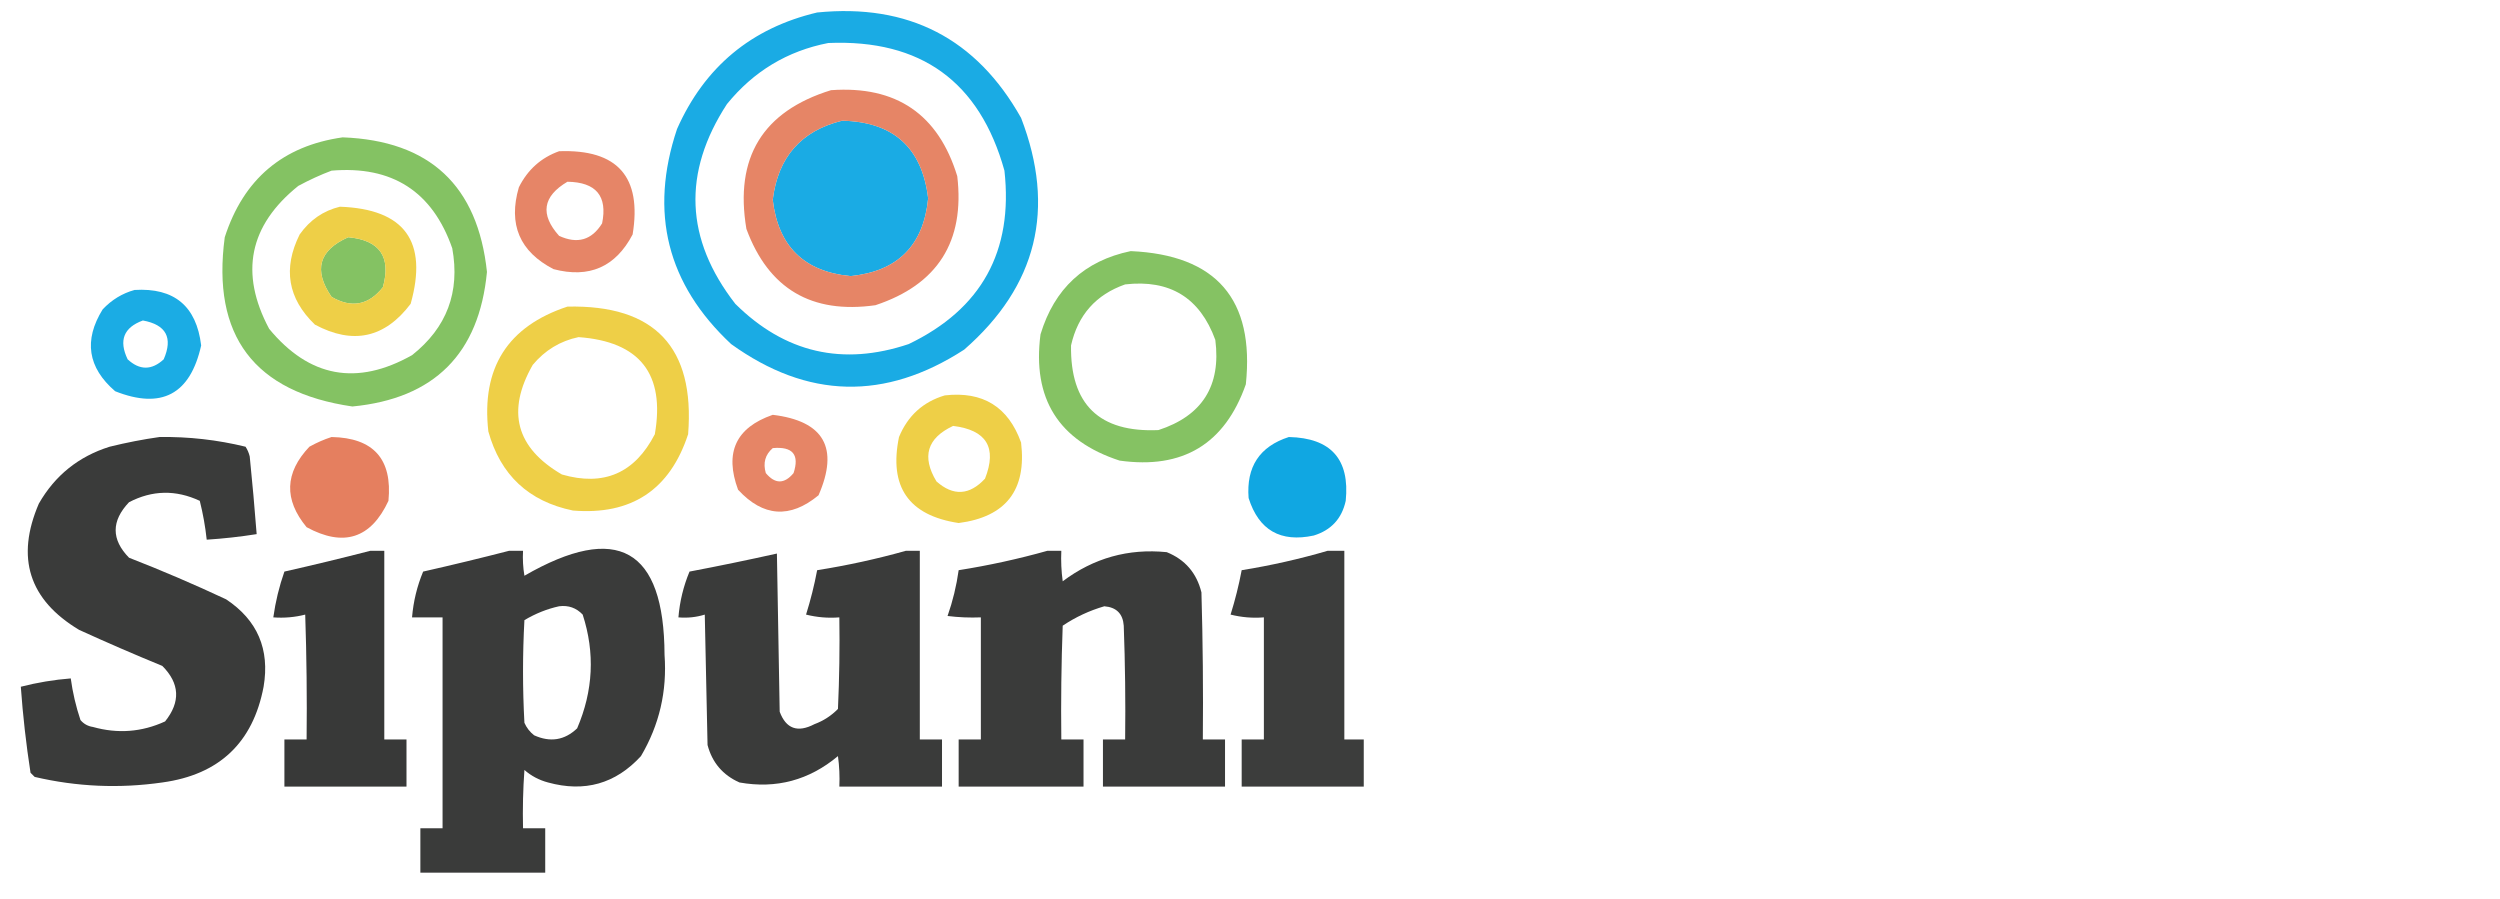 <?xml version="1.0" encoding="UTF-8"?> <svg xmlns="http://www.w3.org/2000/svg" xmlns:xlink="http://www.w3.org/1999/xlink" version="1.1" width="901px" height="324px" style="shape-rendering:geometricPrecision; text-rendering:geometricPrecision; image-rendering:optimizeQuality; fill-rule:evenodd; clip-rule:evenodd"><g><path style="opacity:0.896" fill="#00a2e1" d="M 294.5,4.5 C 327.429,1.212 351.929,13.879 368,42.5C 380.591,75.237 373.757,103.07 347.5,126C 319.004,144.473 291.004,143.806 263.5,124C 240.429,102.434 233.929,76.6 244,46.5C 253.919,24.132 270.752,10.132 294.5,4.5 Z M 298.5,15.5 C 331.915,14.098 353.081,29.432 362,61.5C 365.22,90.566 353.72,111.4 327.5,124C 303.675,132.002 282.842,127.169 265,109.5C 246.908,86.215 245.908,62.215 262,37.5C 271.598,25.702 283.764,18.369 298.5,15.5 Z M 303.5,43.5 C 321.99,43.898 332.324,53.231 334.5,71.5C 332.833,88.5 323.5,97.833 306.5,99.5C 289.776,97.903 280.443,88.737 278.5,72C 280.39,56.623 288.723,47.123 303.5,43.5 Z"></path></g><g><path style="opacity:0.897" fill="#e37755" d="M 299.5,32.5 C 323.002,30.82 338.169,41.154 345,63.5C 347.759,87.06 337.926,102.56 315.5,110C 292.481,113.25 276.981,104.083 269,82.5C 264.677,56.788 274.844,40.122 299.5,32.5 Z M 303.5,43.5 C 288.723,47.123 280.39,56.623 278.5,72C 280.443,88.737 289.776,97.903 306.5,99.5C 323.5,97.833 332.833,88.5 334.5,71.5C 332.324,53.231 321.99,43.898 303.5,43.5 Z"></path></g><g><path style="opacity:0.895" fill="#77bb52" d="M 123.5,49.5 C 154.855,50.69 172.189,66.857 175.5,98C 172.688,127.478 156.522,143.645 127,146.5C 91.582,141.336 76.249,121.003 81,85.5C 87.767,64.552 101.934,52.552 123.5,49.5 Z M 119.5,61.5 C 141.354,59.664 155.854,68.998 163,89.5C 165.856,105.269 161.023,118.103 148.5,128C 128.624,139.192 111.457,136.026 97,118.5C 86.284,98.412 89.784,81.245 107.5,67C 111.475,64.854 115.475,63.02 119.5,61.5 Z M 125.5,85.5 C 136.854,86.547 141.021,92.547 138,103.5C 132.874,109.996 126.708,111.163 119.5,107C 112.898,97.383 114.898,90.216 125.5,85.5 Z"></path></g><g><path style="opacity:0.894" fill="#e37755" d="M 201.5,54.5 C 222.571,53.736 231.405,63.736 228,84.5C 221.852,96.219 212.352,100.385 199.5,97C 187.268,90.692 183.101,80.859 187,67.5C 190.162,61.164 194.996,56.831 201.5,54.5 Z M 204.5,65.5 C 214.837,65.652 219.003,70.652 217,80.5C 213.252,86.542 208.085,88.042 201.5,85C 194.576,77.275 195.576,70.775 204.5,65.5 Z"></path></g><g><path style="opacity:0.897" fill="#ecc932" d="M 122.5,74.5 C 145.823,75.327 154.323,86.993 148,109.5C 138.696,121.828 127.196,124.328 113.5,117C 103.719,107.601 101.886,96.768 108,84.5C 111.689,79.28 116.522,75.947 122.5,74.5 Z M 125.5,85.5 C 114.898,90.216 112.898,97.383 119.5,107C 126.708,111.163 132.874,109.996 138,103.5C 141.021,92.547 136.854,86.547 125.5,85.5 Z"></path></g><g><path style="opacity:0.896" fill="#77bb52" d="M 407.5,90.5 C 438.371,91.866 452.204,107.866 449,138.5C 441.441,160.03 426.274,169.197 403.5,166C 381.476,158.803 371.976,143.636 375,120.5C 380.003,103.99 390.836,93.99 407.5,90.5 Z M 405.5,102.5 C 421.628,100.644 432.461,107.311 438,122.5C 440.12,139.036 433.287,149.869 417.5,155C 396.19,155.938 385.69,145.771 386,124.5C 388.479,113.525 394.979,106.192 405.5,102.5 Z"></path></g><g><path style="opacity:0.892" fill="#00a2e1" d="M 48.5,104.5 C 62.798,103.645 70.798,110.312 72.5,124.5C 68.565,142.133 58.232,147.633 41.5,141C 31.605,132.465 30.105,122.632 37,111.5C 40.257,108.048 44.09,105.715 48.5,104.5 Z M 51.5,115.5 C 59.89,117.049 62.39,121.715 59,129.5C 54.667,133.5 50.333,133.5 46,129.5C 42.739,122.698 44.572,118.031 51.5,115.5 Z"></path></g><g><path style="opacity:0.898" fill="#ecc932" d="M 204.5,110.5 C 235.975,109.808 250.475,125.141 248,156.5C 241.416,176.546 227.582,185.712 206.5,184C 190.547,180.714 180.38,171.214 176,155.5C 173.416,132.637 182.916,117.637 204.5,110.5 Z M 208.5,121.5 C 230.601,123.093 239.767,134.76 236,156.5C 228.746,170.547 217.58,175.38 202.5,171C 185.959,161.369 182.459,148.202 192,131.5C 196.427,126.211 201.927,122.878 208.5,121.5 Z"></path></g><g><path style="opacity:0.894" fill="#ecc932" d="M 340.5,142.5 C 354.218,140.937 363.385,146.604 368,159.5C 370.039,176.622 362.539,186.289 345.5,188.5C 327.464,185.773 320.297,175.439 324,157.5C 327.173,149.822 332.673,144.822 340.5,142.5 Z M 343.5,153.5 C 355.572,154.988 359.405,161.322 355,172.5C 349.406,178.535 343.572,178.868 337.5,173.5C 332.112,164.569 334.112,157.903 343.5,153.5 Z"></path></g><g><path style="opacity:0.896" fill="#e37755" d="M 278.5,149.5 C 296.956,151.742 302.456,161.409 295,178.5C 284.714,186.972 275.047,186.305 266,176.5C 261.038,163.098 265.204,154.098 278.5,149.5 Z M 278.5,161.5 C 285.693,160.847 288.193,163.847 286,170.5C 282.667,174.5 279.333,174.5 276,170.5C 274.93,166.858 275.764,163.858 278.5,161.5 Z"></path></g><g><path style="opacity:0.952" fill="#313231" d="M 57.5,157.5 C 67.996,157.349 78.33,158.516 88.5,161C 89.191,162.067 89.691,163.234 90,164.5C 90.944,173.83 91.778,183.164 92.5,192.5C 86.534,193.447 80.534,194.114 74.5,194.5C 73.992,189.784 73.158,185.118 72,180.5C 63.373,176.469 54.873,176.636 46.5,181C 40.078,187.772 40.078,194.438 46.5,201C 58.331,205.61 69.998,210.61 81.5,216C 92.783,223.495 97.283,233.995 95,247.5C 91.164,267.69 78.997,279.19 58.5,282C 43.043,284.228 27.71,283.561 12.5,280C 12,279.5 11.5,279 11,278.5C 9.41,268.205 8.243,257.872 7.5,247.5C 13.41,245.985 19.41,244.985 25.5,244.5C 26.191,249.598 27.358,254.598 29,259.5C 30.171,260.893 31.671,261.727 33.5,262C 42.459,264.514 51.125,263.848 59.5,260C 65.125,252.98 64.792,246.314 58.5,240C 48.417,235.861 38.417,231.528 28.5,227C 10.444,216.164 5.611,200.997 14,181.5C 19.823,171.344 28.323,164.511 39.5,161C 45.581,159.503 51.581,158.336 57.5,157.5 Z"></path></g><g><path style="opacity:0.935" fill="#e37755" d="M 119.5,157.5 C 134.628,157.794 141.461,165.461 140,180.5C 133.679,194.09 123.845,197.257 110.5,190C 102.271,180.053 102.604,170.386 111.5,161C 114.158,159.522 116.825,158.355 119.5,157.5 Z"></path></g><g><path style="opacity:0.934" fill="#00a2e1" d="M 464.5,157.5 C 479.68,157.842 486.513,165.509 485,180.5C 483.601,186.9 479.767,191.066 473.5,193C 461.493,195.584 453.66,191.084 450,179.5C 449.117,168.239 453.95,160.905 464.5,157.5 Z"></path></g><g><path style="opacity:0.964" fill="#313231" d="M 133.5,198.5 C 135.167,198.5 136.833,198.5 138.5,198.5C 138.5,221.167 138.5,243.833 138.5,266.5C 141.167,266.5 143.833,266.5 146.5,266.5C 146.5,272.167 146.5,277.833 146.5,283.5C 131.833,283.5 117.167,283.5 102.5,283.5C 102.5,277.833 102.5,272.167 102.5,266.5C 105.167,266.5 107.833,266.5 110.5,266.5C 110.667,251.496 110.5,236.496 110,221.5C 106.27,222.46 102.437,222.793 98.5,222.5C 99.287,216.851 100.621,211.351 102.5,206C 112.996,203.625 123.329,201.125 133.5,198.5 Z"></path></g><g><path style="opacity:0.953" fill="#313231" d="M 183.5,198.5 C 185.167,198.5 186.833,198.5 188.5,198.5C 188.335,201.518 188.502,204.518 189,207.5C 222.522,188.169 239.356,197.669 239.5,236C 240.458,249.108 237.624,261.275 231,272.5C 221.857,282.468 210.69,285.635 197.5,282C 194.302,281.152 191.469,279.652 189,277.5C 188.5,284.492 188.334,291.492 188.5,298.5C 191.167,298.5 193.833,298.5 196.5,298.5C 196.5,303.833 196.5,309.167 196.5,314.5C 181.5,314.5 166.5,314.5 151.5,314.5C 151.5,309.167 151.5,303.833 151.5,298.5C 154.167,298.5 156.833,298.5 159.5,298.5C 159.5,273.167 159.5,247.833 159.5,222.5C 155.833,222.5 152.167,222.5 148.5,222.5C 148.973,216.777 150.306,211.277 152.5,206C 162.996,203.625 173.329,201.125 183.5,198.5 Z M 201.5,218.5 C 204.862,218.07 207.695,219.07 210,221.5C 214.479,235.286 213.813,248.953 208,262.5C 203.485,266.796 198.319,267.63 192.5,265C 190.951,263.786 189.785,262.286 189,260.5C 188.333,248.167 188.333,235.833 189,223.5C 192.998,221.118 197.165,219.452 201.5,218.5 Z"></path></g><g><path style="opacity:0.952" fill="#313231" d="M 326.5,198.5 C 328.167,198.5 329.833,198.5 331.5,198.5C 331.5,221.167 331.5,243.833 331.5,266.5C 334.167,266.5 336.833,266.5 339.5,266.5C 339.5,272.167 339.5,277.833 339.5,283.5C 327.167,283.5 314.833,283.5 302.5,283.5C 302.665,279.818 302.499,276.152 302,272.5C 291.579,281.2 279.746,284.366 266.5,282C 260.508,279.341 256.675,274.841 255,268.5C 254.667,252.833 254.333,237.167 254,221.5C 250.943,222.451 247.777,222.784 244.5,222.5C 244.973,216.777 246.306,211.277 248.5,206C 259.073,203.989 269.573,201.823 280,199.5C 280.333,218.5 280.667,237.5 281,256.5C 283.286,262.653 287.452,264.153 293.5,261C 296.759,259.789 299.592,257.956 302,255.5C 302.5,244.505 302.667,233.505 302.5,222.5C 298.445,222.824 294.445,222.491 290.5,221.5C 292.149,216.238 293.482,210.904 294.5,205.5C 305.413,203.768 316.08,201.435 326.5,198.5 Z"></path></g><g><path style="opacity:0.953" fill="#313231" d="M 377.5,198.5 C 379.167,198.5 380.833,198.5 382.5,198.5C 382.335,202.182 382.501,205.848 383,209.5C 394.158,201.113 406.658,197.613 420.5,199C 427.097,201.667 431.263,206.5 433,213.5C 433.5,231.164 433.667,248.83 433.5,266.5C 436.167,266.5 438.833,266.5 441.5,266.5C 441.5,272.167 441.5,277.833 441.5,283.5C 426.833,283.5 412.167,283.5 397.5,283.5C 397.5,277.833 397.5,272.167 397.5,266.5C 400.167,266.5 402.833,266.5 405.5,266.5C 405.667,252.829 405.5,239.163 405,225.5C 404.69,221.19 402.357,218.857 398,218.5C 392.607,220.071 387.607,222.405 383,225.5C 382.5,239.163 382.333,252.829 382.5,266.5C 385.167,266.5 387.833,266.5 390.5,266.5C 390.5,272.167 390.5,277.833 390.5,283.5C 375.5,283.5 360.5,283.5 345.5,283.5C 345.5,277.833 345.5,272.167 345.5,266.5C 348.167,266.5 350.833,266.5 353.5,266.5C 353.5,251.833 353.5,237.167 353.5,222.5C 349.486,222.666 345.486,222.499 341.5,222C 343.379,216.649 344.713,211.149 345.5,205.5C 356.413,203.768 367.08,201.435 377.5,198.5 Z"></path></g><g><path style="opacity:0.944" fill="#313231" d="M 478.5,198.5 C 480.5,198.5 482.5,198.5 484.5,198.5C 484.5,221.167 484.5,243.833 484.5,266.5C 486.833,266.5 489.167,266.5 491.5,266.5C 491.5,272.167 491.5,277.833 491.5,283.5C 476.833,283.5 462.167,283.5 447.5,283.5C 447.5,277.833 447.5,272.167 447.5,266.5C 450.167,266.5 452.833,266.5 455.5,266.5C 455.5,251.833 455.5,237.167 455.5,222.5C 451.445,222.824 447.445,222.491 443.5,221.5C 445.149,216.238 446.482,210.904 447.5,205.5C 458.09,203.785 468.423,201.452 478.5,198.5 Z"></path></g></svg> 